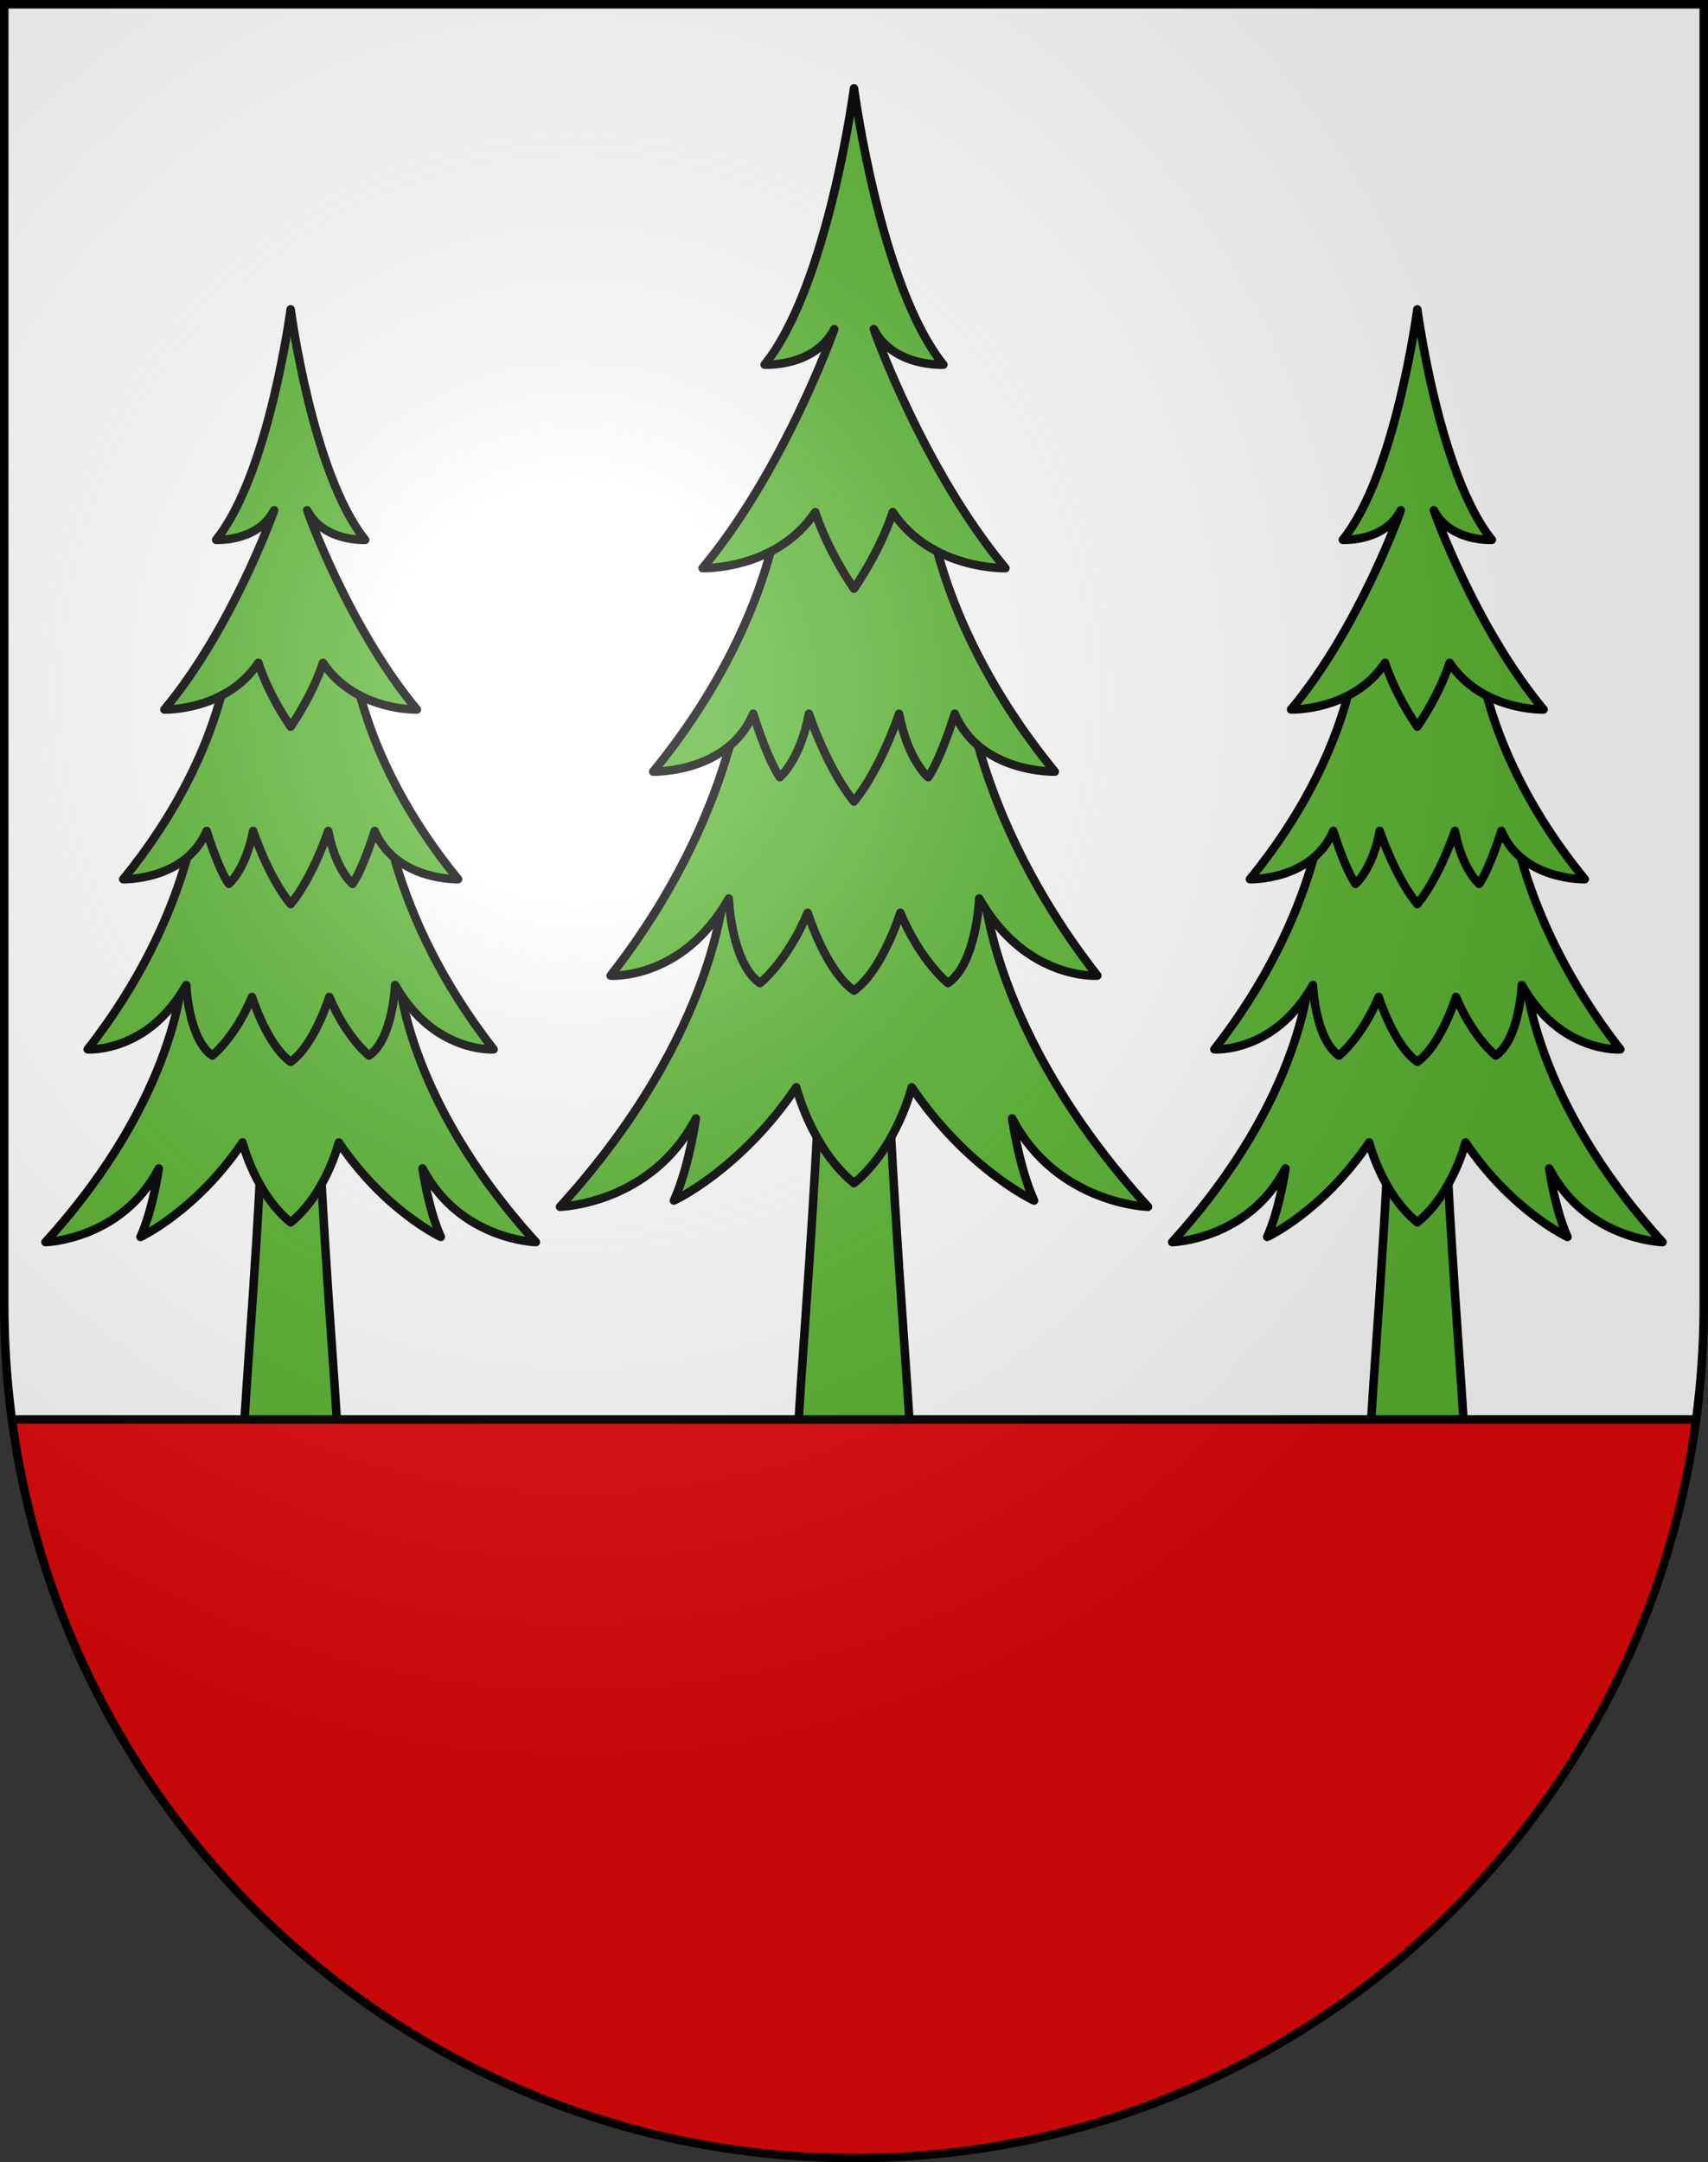 <?xml version="1.0" encoding="UTF-8" standalone="no"?>
<svg
   xmlns:dc="http://purl.org/dc/elements/1.1/"
   xmlns:cc="http://creativecommons.org/ns#"
   xmlns:rdf="http://www.w3.org/1999/02/22-rdf-syntax-ns#"
   xmlns:svg="http://www.w3.org/2000/svg"
   xmlns="http://www.w3.org/2000/svg"
   xmlns:xlink="http://www.w3.org/1999/xlink"
   xmlns:sodipodi="http://sodipodi.sourceforge.net/DTD/sodipodi-0.dtd"
   xmlns:inkscape="http://www.inkscape.org/namespaces/inkscape"
   height="763"
   width="603"
   version="1.0"
   id="svg20"
   sodipodi:version="0.32"
   inkscape:version="0.46"
   sodipodi:docname="Biere-coat_of_arms.svg"
   sodipodi:docbase="C:\Documents and Settings\Steve\Bureau\Blason Villages Suisse pour Wikipédia (par Delta-9)"
   inkscape:output_extension="org.inkscape.output.svg.inkscape">
  <rect width="100%" height="100%" fill="#333333" stroke="none"/>
  <defs
     id="defs29"><inkscape:perspective
   sodipodi:type="inkscape:persp3d"
   inkscape:vp_x="0 : 381.5 : 1"
   inkscape:vp_y="0 : 1000 : 0"
   inkscape:vp_z="603 : 381.5 : 1"
   inkscape:persp3d-origin="301.5 : 254.33333 : 1"
   id="perspective28" />
<linearGradient
   id="linearGradient2893">
  <stop
     style="stop-color:#ffffff;stop-opacity:0.314;"
     offset="0"
     id="stop2895" />
  <stop
     id="stop2897"
     offset="0.19"
     style="stop-color:#ffffff;stop-opacity:0.251;" />
  <stop
     style="stop-color:#6b6b6b;stop-opacity:0.125;"
     offset="0.6"
     id="stop2901" />
  <stop
     style="stop-color:#000000;stop-opacity:0.125;"
     offset="1"
     id="stop2899" />
</linearGradient>
<linearGradient
   id="linearGradient2955">
  <stop
     style="stop-color:white;stop-opacity:0;"
     offset="0"
     id="stop2965" />
  <stop
     style="stop-color:black;stop-opacity:0.646;"
     offset="1"
     id="stop2959" />
</linearGradient>
<radialGradient
   inkscape:collect="always"
   xlink:href="#linearGradient2893"
   id="radialGradient3236"
   gradientUnits="userSpaceOnUse"
   gradientTransform="matrix(1.215,1.531577e-24,1.464684e-23,1.267,-839.192,-490.489)"
   cx="858.042"
   cy="579.933"
   fx="858.042"
   fy="579.933"
   r="300" />
<inkscape:perspective
   id="perspective2540"
   inkscape:persp3d-origin="297.63751 : 280.63 : 1"
   inkscape:vp_z="595.27502 : 420.94501 : 1"
   inkscape:vp_y="0 : 1000 : 0"
   inkscape:vp_x="0 : 420.94501 : 1"
   sodipodi:type="inkscape:persp3d" />

	

	
	

	
	

		
		
		
	
		
		
	
			
			
			
		
			
			
			
		
			
			
			
			
		
			
			
			
			
		
			
			
			
			
		</defs>
  <sodipodi:namedview
     inkscape:window-height="968"
     inkscape:window-width="1280"
     inkscape:pageshadow="2"
     inkscape:pageopacity="0.0"
     guidetolerance="10.0"
     gridtolerance="10.0"
     objecttolerance="10.0"
     borderopacity="1.0"
     bordercolor="#666666"
     pagecolor="#ffffff"
     id="base"
     inkscape:zoom="0.95380146"
     inkscape:cx="186.55155"
     inkscape:cy="379.04932"
     inkscape:window-x="1280"
     inkscape:window-y="22"
     inkscape:current-layer="layer2"
     showgrid="false"
     showguides="true"
     inkscape:guide-bbox="true">
    <sodipodi:guide
       orientation="horizontal"
       position="761.5"
       id="guide1885" />
    <sodipodi:guide
       orientation="vertical"
       position="1.5"
       id="guide1887" />
    <sodipodi:guide
       orientation="horizontal"
       position="1.5"
       id="guide1889" />
    <sodipodi:guide
       orientation="vertical"
       position="601.5"
       id="guide1891" />
    <sodipodi:guide
       orientation="vertical"
       position="301.501"
       id="guide1893" />
  </sodipodi:namedview>
  <desc
     id="desc22">Coat of Arms of Canton of Freiburg (Fribourg)</desc>
  <g
     inkscape:groupmode="layer"
     id="layer1"
     inkscape:label="Fond écu"
     style="opacity:1"
     sodipodi:insensitive="true">
    <path
       d="M 1.5,1.5 L 1.5,460.369 C 1.5,626.68 135.814,761.5 301.5,761.5 C 467.186,761.5 601.5,626.68 601.5,460.369 L 601.5,1.5 L 1.5,1.5 z"
       id="path1899_1_"
       style="opacity:1;fill:#ffffff" />
    <path
       id="path2494"
       d="M 4.21,500.876 C 23.924,648.027 149.501,761.499 301.499,761.499 C 453.497,761.499 579.074,648.027 598.788,500.876 L 4.21,500.876 z"
       style="opacity:1;fill:#e20909" />
  </g>
  <g
     inkscape:groupmode="layer"
     id="layer2"
     inkscape:label="Meubles"
     style="opacity:1;display:inline"
     sodipodi:insensitive="true">
    <g
       id="g2800">
      <path
         style="fill:#5ab532"
         d="M 290.786,325.93 L 290.794,326.053 L 290.794,275.775 L 312.211,275.775 L 312.211,325.93 C 312.211,386.065 319.092,468.074 321.034,500.877 L 281.963,500.877 C 283.909,468.074 290.786,386.065 290.786,325.93 z"
         id="path2502" />
      <path
         style="fill:none;stroke:#000000;stroke-width:3;stroke-linecap:round;stroke-linejoin:round"
         d="M 281.963,500.876 C 283.909,468.073 290.786,386.064 290.786,325.929 L 290.794,326.052 L 290.794,275.774 L 312.211,275.774 L 312.211,325.929 C 312.211,386.064 319.092,468.073 321.034,500.876"
         id="path2510" />
      <path
         style="fill:#5ab532;stroke:#000000;stroke-width:3;stroke-linecap:round;stroke-linejoin:round"
         id="path3872_3_"
         d="M 405.295,425.847 C 348.985,363.919 347.2,312.095 347.2,312.095 L 301.5,317.367 L 255.8,312.095 C 255.8,312.095 254.011,363.921 197.705,425.847 C 197.705,425.847 229.883,424.967 245.672,394.663 C 245.672,394.663 243.288,411.793 237.924,423.65 C 237.924,423.65 261.312,412.885 281.122,383.683 C 281.122,383.683 286.422,405.205 301.499,417.504 C 316.576,405.204 321.875,383.683 321.875,383.683 C 341.688,412.888 365.073,423.65 365.073,423.65 C 359.71,411.791 357.327,394.663 357.327,394.663 C 373.121,424.967 405.292,425.847 405.295,425.847 z" />
      <path
         style="fill:#5ab532;stroke:#000000;stroke-width:3;stroke-linecap:round;stroke-linejoin:round"
         id="path3874_3_"
         d="M 340.046,234.919 L 301.496,227.891 L 262.949,234.919 C 262.949,234.919 260.862,286.307 215.577,344.275 C 215.577,344.275 240.901,346.036 257.288,317.049 C 257.288,317.049 258.179,339.888 268.311,346.915 C 268.311,346.915 277.844,339.447 285.142,322.1 C 285.142,322.1 291.486,342.527 301.498,349.551 C 311.51,342.527 317.853,322.1 317.853,322.1 C 325.152,339.445 334.684,346.915 334.684,346.915 C 344.818,339.888 345.708,317.049 345.708,317.049 C 362.091,346.03 387.415,344.275 387.415,344.275 C 342.134,286.308 340.049,234.919 340.046,234.919 z" />
      <path
         style="fill:#5ab532;stroke:#000000;stroke-width:3;stroke-linecap:round;stroke-linejoin:round"
         id="path3876_3_"
         d="M 326.793,170.834 L 301.499,163.588 L 276.207,170.834 C 276.207,170.834 275.312,217.605 230.626,272.287 C 230.626,272.287 256.989,272.944 265.928,251.862 C 265.928,251.862 270.619,267.341 275.312,274.259 C 275.312,274.259 282.463,268.327 285.592,251.862 C 285.592,251.862 291.89,271.029 301.499,282.822 C 311.107,271.028 317.407,251.862 317.407,251.862 C 320.534,268.327 327.685,274.259 327.685,274.259 C 332.375,267.341 337.071,251.862 337.071,251.862 C 346.007,272.944 372.374,272.287 372.374,272.287 C 327.689,217.606 326.795,170.834 326.793,170.834 z" />
      <path
         style="fill:#5ab532;stroke:#000000;stroke-width:3;stroke-linecap:round;stroke-linejoin:round"
         id="path3878_3_"
         d="M 308.47,116.156 C 315.439,129.658 333.048,128.672 333.048,128.672 C 310.701,101.005 301.499,31.172 301.499,31.172 C 301.499,31.172 292.293,101.005 269.949,128.672 C 269.949,128.672 287.558,129.658 294.528,116.156 C 294.528,116.156 277.102,165.566 248.052,200.481 C 248.052,200.481 274.155,201.201 287.824,180.714 C 287.824,180.714 291.354,192.773 301.496,207.727 C 311.64,192.771 315.17,180.714 315.17,180.714 C 328.843,201.201 354.943,200.481 354.943,200.481 C 325.898,165.563 308.47,116.158 308.47,116.156 z" />
    </g>
    <g
       id="g2792">
      <path
         style="fill:#5ab532"
         d="M 93.682,354.987 L 93.689,355.088 L 93.689,313.161 L 111.549,313.161 L 111.549,354.987 C 111.549,405.134 117.286,473.522 118.907,500.877 L 86.325,500.877 C 87.947,473.522 93.682,405.134 93.682,354.987 z"
         id="path2504" />
      <path
         style="fill:none;stroke:#000000;stroke-width:3;stroke-linecap:round;stroke-linejoin:round"
         d="M 86.325,500.876 C 87.948,473.522 93.682,405.134 93.682,354.986 L 93.689,355.087 L 93.689,313.16 L 111.549,313.16 L 111.549,354.986 C 111.549,405.133 117.286,473.521 118.907,500.876"
         id="path2512" />
      <path
         style="fill:#5ab532;stroke:#000000;stroke-width:3;stroke-linecap:round;stroke-linejoin:round"
         id="path3872_4_"
         d="M 189.172,438.308 C 142.215,386.665 140.726,343.45 140.726,343.45 L 102.617,347.846 L 64.507,343.45 C 64.507,343.45 63.015,386.668 16.061,438.308 C 16.061,438.308 42.894,437.574 56.061,412.304 C 56.061,412.304 54.073,426.589 49.6,436.476 C 49.6,436.476 69.103,427.498 85.622,403.147 C 85.622,403.147 90.042,421.095 102.615,431.351 C 115.188,421.093 119.607,403.147 119.607,403.147 C 136.129,427.502 155.63,436.476 155.63,436.476 C 151.157,426.586 149.17,412.304 149.17,412.304 C 162.342,437.574 189.17,438.308 189.172,438.308 z" />
      <path
         style="fill:#5ab532;stroke:#000000;stroke-width:3;stroke-linecap:round;stroke-linejoin:round"
         id="path3874_4_"
         d="M 134.761,279.092 L 102.614,273.231 L 70.47,279.092 C 70.47,279.092 68.729,321.944 30.966,370.285 C 30.966,370.285 52.084,371.754 65.749,347.581 C 65.749,347.581 66.493,366.626 74.941,372.486 C 74.941,372.486 82.89,366.258 88.977,351.793 C 88.977,351.793 94.268,368.827 102.617,374.684 C 110.966,368.827 116.256,351.793 116.256,351.793 C 122.343,366.257 130.292,372.486 130.292,372.486 C 138.742,366.626 139.485,347.581 139.485,347.581 C 153.147,371.749 174.264,370.285 174.264,370.285 C 136.502,321.945 134.763,279.092 134.761,279.092 z" />
      <path
         style="fill:#5ab532;stroke:#000000;stroke-width:3;stroke-linecap:round;stroke-linejoin:round"
         id="path3876_4_"
         d="M 123.709,225.651 L 102.616,219.608 L 81.525,225.651 C 81.525,225.651 80.779,264.653 43.515,310.254 C 43.515,310.254 65.5,310.801 72.953,293.222 C 72.953,293.222 76.865,306.13 80.779,311.899 C 80.779,311.899 86.743,306.952 89.352,293.222 C 89.352,293.222 94.604,309.204 102.617,319.04 C 110.63,309.205 115.884,293.222 115.884,293.222 C 118.491,306.952 124.455,311.899 124.455,311.899 C 128.366,306.129 132.282,293.222 132.282,293.222 C 139.734,310.802 161.721,310.254 161.721,310.254 C 124.456,264.655 123.71,225.651 123.709,225.651 z" />
      <path
         style="fill:#5ab532;stroke:#000000;stroke-width:3;stroke-linecap:round;stroke-linejoin:round"
         id="path3878_4_"
         d="M 108.429,180.054 C 114.24,191.314 128.924,190.491 128.924,190.491 C 110.289,167.42 102.615,109.185 102.615,109.185 C 102.615,109.185 94.938,167.42 76.305,190.491 C 76.305,190.491 90.989,191.313 96.802,180.054 C 96.802,180.054 82.27,221.258 58.045,250.373 C 58.045,250.373 79.813,250.974 91.212,233.889 C 91.212,233.889 94.155,243.945 102.613,256.415 C 111.072,243.944 114.016,233.889 114.016,233.889 C 125.418,250.974 147.183,250.373 147.183,250.373 C 122.962,221.256 108.429,180.056 108.429,180.054 z" />
    </g>
    <g
       id="g2784">
      <path
         style="fill:#5ab532"
         d="M 509.316,354.987 L 509.309,355.089 L 509.309,313.162 L 491.449,313.162 L 491.449,354.988 C 491.449,405.135 485.712,473.524 484.091,500.878 L 516.674,500.878 C 515.051,473.523 509.316,405.134 509.316,354.987 z"
         id="path2506" />
      <path
         style="fill:none;stroke:#000000;stroke-width:3;stroke-linecap:round;stroke-linejoin:round"
         d="M 516.674,500.876 C 515.051,473.522 509.317,405.134 509.317,354.986 L 509.31,355.088 L 509.31,313.161 L 491.45,313.161 L 491.45,354.987 C 491.45,405.134 485.713,473.523 484.092,500.877"
         id="path2514" />
      <path
         style="fill:#5ab532;stroke:#000000;stroke-width:3;stroke-linecap:round;stroke-linejoin:round"
         id="path3872_5_"
         d="M 453.826,412.304 C 453.826,412.304 451.84,426.586 447.365,436.477 C 447.365,436.477 466.867,427.502 483.389,403.147 C 483.389,403.147 487.808,421.093 500.381,431.351 C 512.954,421.095 517.374,403.147 517.374,403.147 C 533.894,427.5 553.396,436.477 553.396,436.477 C 548.922,426.588 546.934,412.304 546.934,412.304 C 560.103,437.575 586.935,438.309 586.935,438.309 C 539.982,386.668 538.49,343.45 538.49,343.45 L 500.38,347.847 L 462.271,343.45 C 462.271,343.45 460.782,386.666 413.826,438.309 C 413.828,438.309 440.655,437.575 453.826,412.304 z" />
      <path
         style="fill:#5ab532;stroke:#000000;stroke-width:3;stroke-linecap:round;stroke-linejoin:round"
         id="path3874_5_"
         d="M 428.733,370.285 C 428.733,370.285 449.852,371.749 463.513,347.581 C 463.513,347.581 464.255,366.626 472.706,372.486 C 472.706,372.486 480.655,366.257 486.742,351.793 C 486.742,351.793 492.032,368.827 500.381,374.684 C 508.731,368.827 514.021,351.793 514.021,351.793 C 520.107,366.259 528.057,372.486 528.057,372.486 C 536.505,366.626 537.249,347.581 537.249,347.581 C 550.913,371.754 572.032,370.285 572.032,370.285 C 534.268,321.944 532.527,279.092 532.527,279.092 L 500.382,273.231 L 468.236,279.092 C 468.234,279.092 466.497,321.945 428.733,370.285 z" />
      <path
         style="fill:#5ab532;stroke:#000000;stroke-width:3;stroke-linecap:round;stroke-linejoin:round"
         id="path3876_5_"
         d="M 441.277,310.253 C 441.277,310.253 463.265,310.8 470.716,293.221 C 470.716,293.221 474.632,306.129 478.543,311.898 C 478.543,311.898 484.506,306.951 487.113,293.221 C 487.113,293.221 492.367,309.203 500.38,319.039 C 508.393,309.204 513.645,293.221 513.645,293.221 C 516.254,306.951 522.218,311.898 522.218,311.898 C 526.131,306.128 530.044,293.221 530.044,293.221 C 537.497,310.801 559.482,310.253 559.482,310.253 C 522.217,264.653 521.471,225.65 521.471,225.65 L 500.38,219.607 L 479.287,225.65 C 479.288,225.651 478.542,264.655 441.277,310.253 z" />
      <path
         style="fill:#5ab532;stroke:#000000;stroke-width:3;stroke-linecap:round;stroke-linejoin:round"
         id="path3878_5_"
         d="M 455.815,250.372 C 455.815,250.372 477.579,250.974 488.982,233.889 C 488.982,233.889 491.926,243.944 500.384,256.414 C 508.842,243.945 511.785,233.889 511.785,233.889 C 523.184,250.974 544.952,250.372 544.952,250.372 C 520.726,221.257 506.195,180.053 506.195,180.053 C 512.008,191.312 526.691,190.49 526.691,190.49 C 508.059,167.419 500.381,109.183 500.381,109.183 C 500.381,109.183 492.708,167.418 474.072,190.49 C 474.072,190.49 488.757,191.313 494.567,180.053 C 494.568,180.056 480.035,221.255 455.815,250.372 z" />
    </g>
    <line
       y2="500.876"
       x2="598.803"
       y1="500.876"
       x1="4.194"
       id="line2494"
       style="fill:none;stroke:#000000;stroke-width:3" />
  </g>
  <g
     inkscape:groupmode="layer"
     id="layer3"
     inkscape:label="Reflet final"
     style="display:inline"
     sodipodi:insensitive="true">
    <path
       style="fill:url(#radialGradient3236);fill-opacity:1"
       d="M 1.5,1.5 L 1.5,460.368 C 1.5,626.679 135.815,761.5 301.5,761.5 C 467.185,761.5 601.5,626.679 601.5,460.368 L 601.5,1.5 L 1.5,1.5 z "
       id="path2346" />
  </g>
  <g
     inkscape:groupmode="layer"
     id="layer4"
     inkscape:label="Contour final"
     style="display:inline"
     sodipodi:insensitive="true">
    <path
       style="fill:none;fill-opacity:1;stroke:#000000;stroke-width:3;stroke-miterlimit:4;stroke-dasharray:none;stroke-opacity:1"
       d="M 1.5,1.5 L 1.5,460.368 C 1.5,626.679 135.815,761.5 301.5,761.5 C 467.185,761.5 601.5,626.679 601.5,460.368 L 601.5,1.5 L 1.5,1.5 z "
       id="path3239" />
  </g>
</svg>
